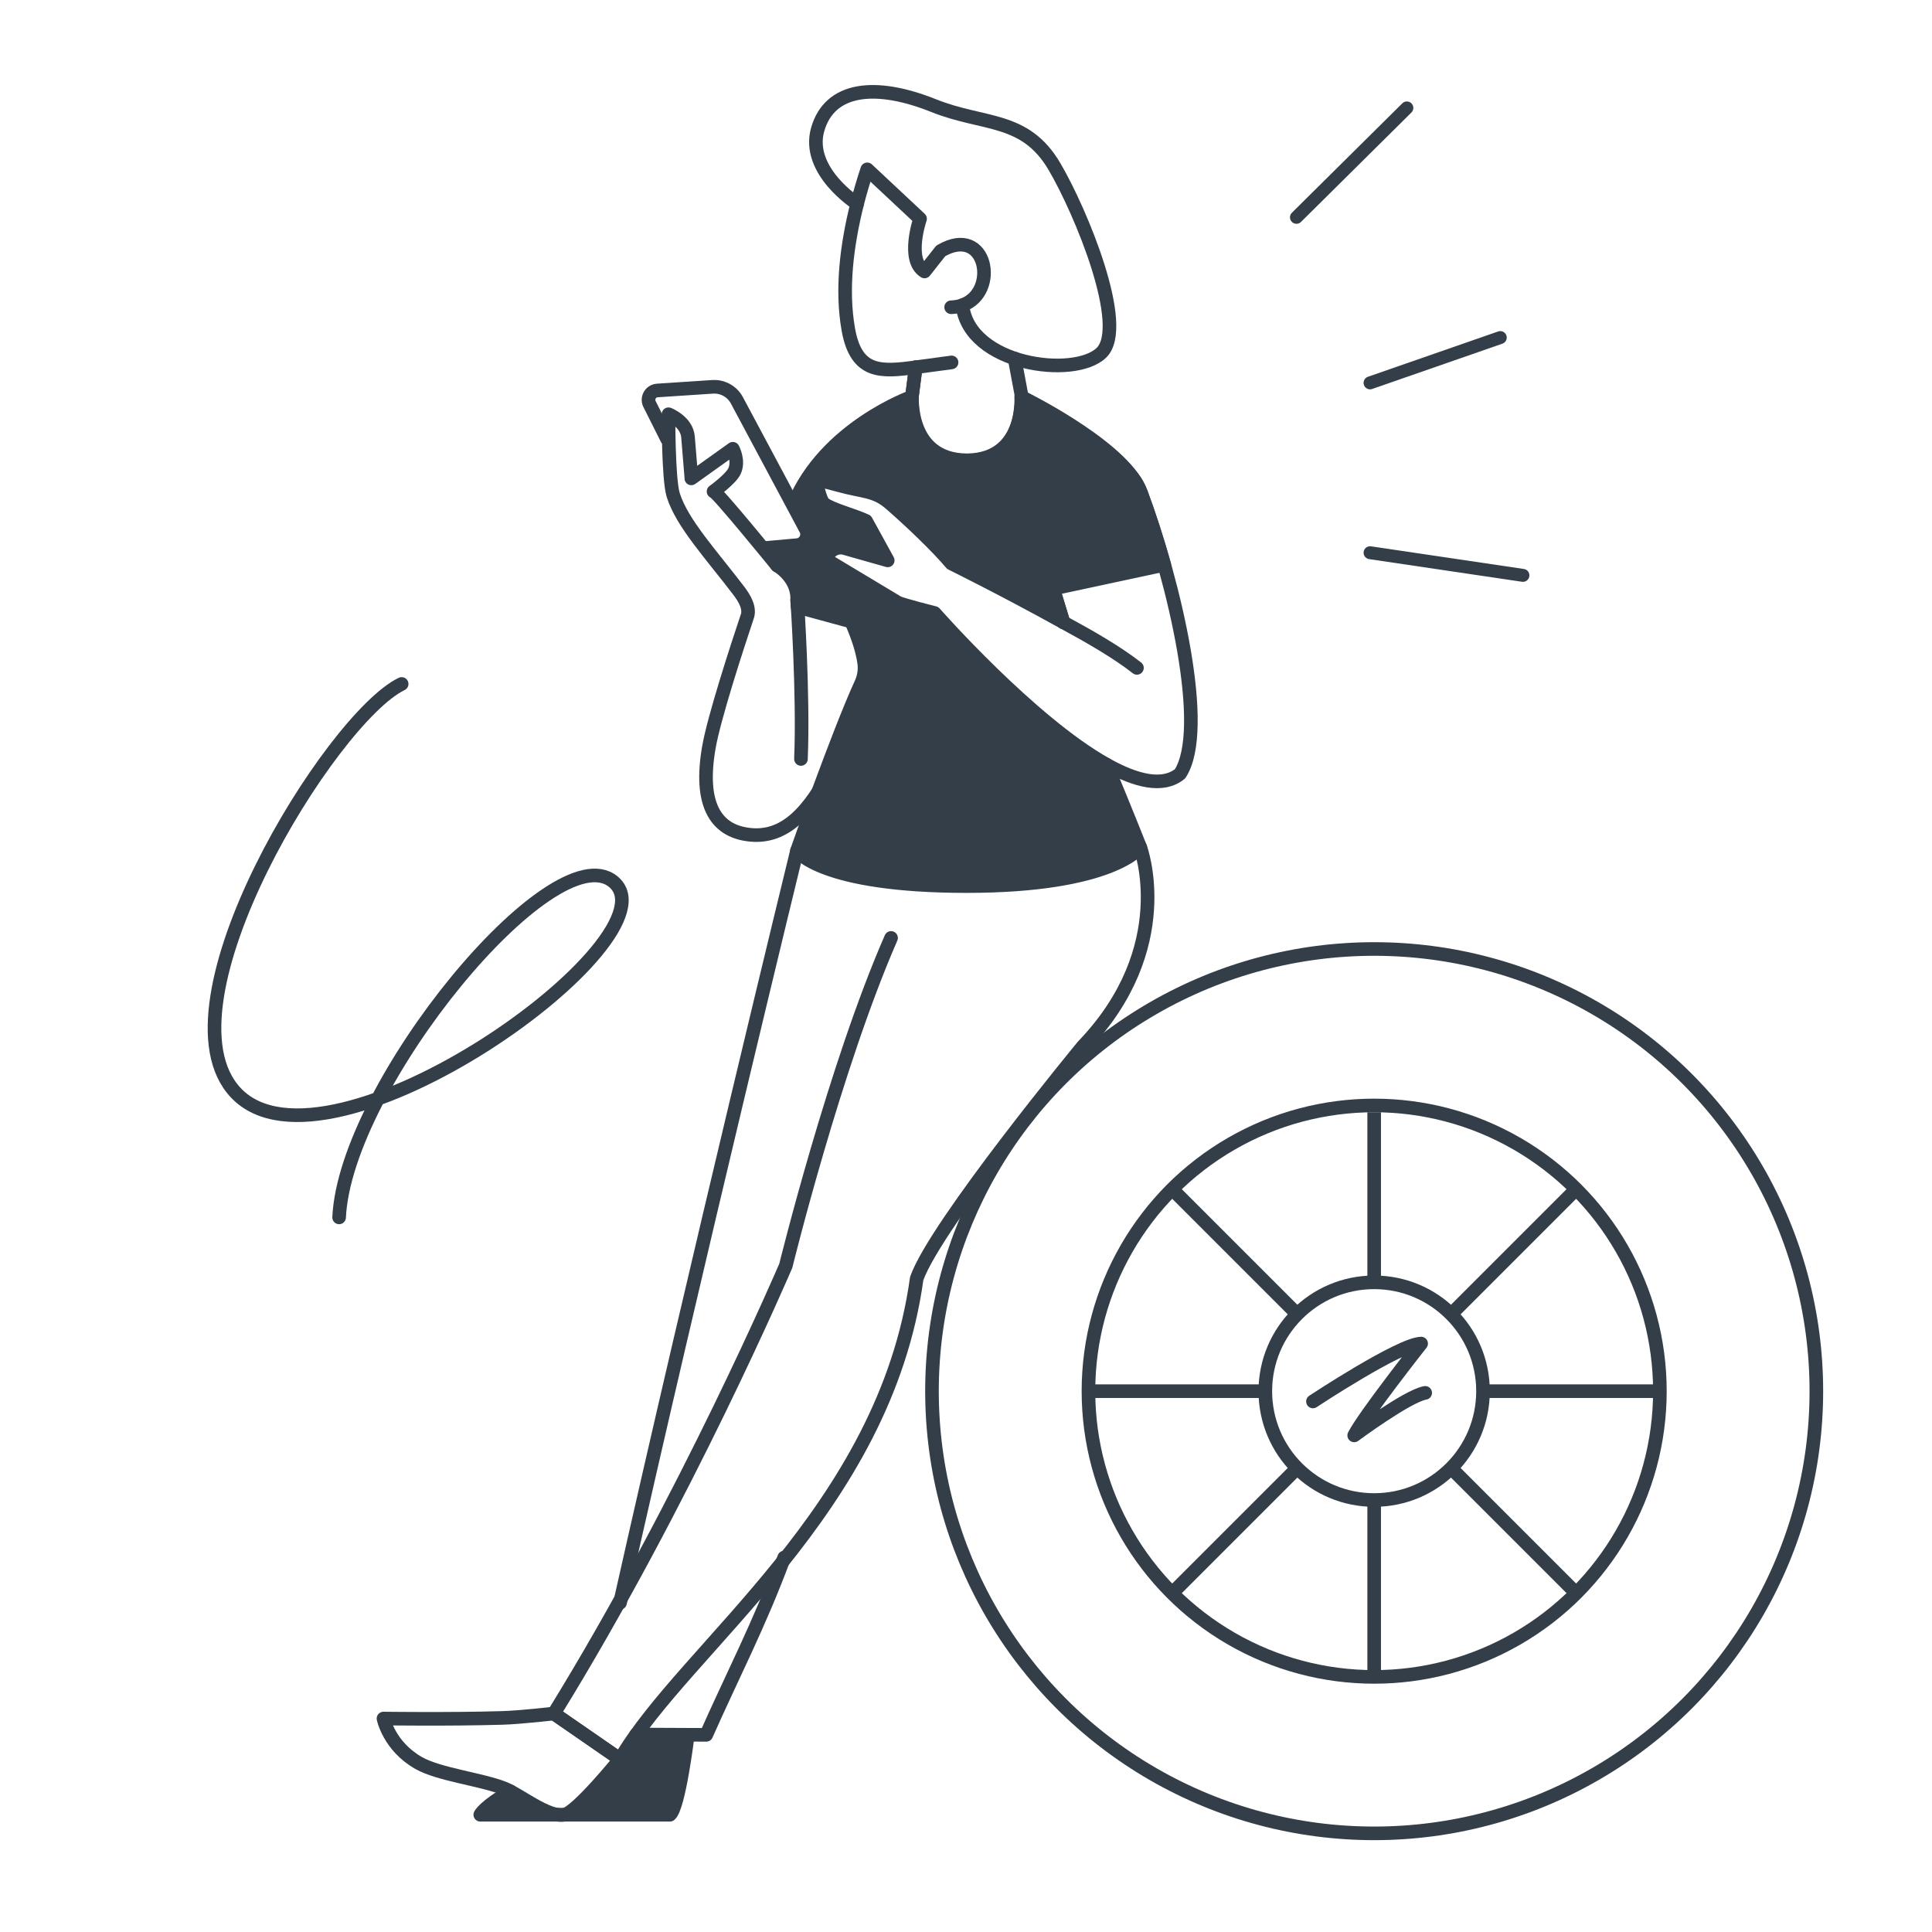 <svg width="568" height="568" viewBox="0 0 568 568" fill="none" xmlns="http://www.w3.org/2000/svg">
<path d="M187.017 510.078L202.191 510.182C202.191 510.182 199.628 531.268 196.96 533.525H141.201C141.201 533.525 142.369 531.003 150.128 526.68" stroke="#333E48" stroke-width="4" stroke-linecap="round" stroke-linejoin="round"/>
<path d="M197.184 533.5C198.784 533.5 201.184 518.167 202.184 510.5H186.684L166.684 533.5H197.184Z" fill="#333E48"/>
<path d="M149.184 526.5L163.184 534L143.184 533L149.184 526.5Z" fill="#333E48"/>
<path d="M187.016 509.943L207.635 510.037C215.109 493.149 223.355 477.362 230.543 457.916" stroke="#333E48" stroke-width="4" stroke-linecap="round" stroke-linejoin="round"/>
<path d="M234.316 250.117C234.316 250.117 204.833 370.748 182.289 471.222" stroke="#333E48" stroke-width="4" stroke-linecap="round" stroke-linejoin="round"/>
<path d="M335.237 249.125C335.237 249.125 346.268 278.551 318.399 307.551C318.399 307.551 275.09 360.067 269.506 375.885C260.076 444.167 201.569 484.112 182.289 517.208L162.843 503.776C201.502 441.157 231.027 372.112 231.027 372.112C231.027 372.112 245.381 313.701 261.968 275.749" stroke="#333E48" stroke-width="4" stroke-linecap="round" stroke-linejoin="round"/>
<path d="M182.289 517.204C182.289 517.204 169.642 532.82 165.895 533.526C161.073 534.434 152.79 527.568 148.224 525.772C141.321 523.068 129.11 521.729 123.11 518.33C114.35 513.363 112.741 505.247 112.741 505.247C112.741 505.247 131.896 505.522 147.564 505.065C153.086 504.904 162.848 503.768 162.848 503.768L182.289 517.204Z" stroke="#333E48" stroke-width="4" stroke-linecap="round" stroke-linejoin="round"/>
<path d="M196.087 129.019L191.048 118.966C189.999 117.191 191.188 114.939 193.243 114.799L209.497 113.73C212.456 113.532 215.253 115.089 216.649 117.705L236.889 155.585C237.968 157.604 236.635 160.064 234.356 160.266L224.776 161.128" stroke="#333E48" stroke-width="4" stroke-linecap="round" stroke-linejoin="round"/>
<path d="M234.372 176.406C234.372 176.406 236.261 204.203 235.478 223.13" stroke="#333E48" stroke-width="4" stroke-linecap="round" stroke-linejoin="round"/>
<path d="M334.26 196.356C328.432 191.763 320.019 186.962 312.655 182.977" stroke="#333E48" stroke-width="4" stroke-linecap="round" stroke-linejoin="round"/>
<path d="M325.338 224.805C334.073 229.679 341.94 231.589 346.938 227.478C355.429 214.431 345.298 171.309 335.453 144.873C331.665 134.696 319.241 130.907 310.413 137.233C304.662 141.354 302.187 148.677 304.247 155.444L312.655 182.981" stroke="#333E48" stroke-width="4" stroke-linecap="round" stroke-linejoin="round"/>
<path fill-rule="evenodd" clip-rule="evenodd" d="M228.456 166.23L225.638 161.689L233.324 161.066C235.654 160.88 240.273 161.139 239.163 159.079L233.324 148.232C242.583 125.719 268.09 116.652 268.09 116.652C268.09 116.652 266.731 135.367 283.935 135.621H284.376C301.58 135.367 300.22 116.652 300.22 116.652C300.22 116.652 327.503 129.959 334.39 142.57L334.384 142.575C334.384 142.575 334.384 142.57 334.379 142.57C334.784 143.297 335.142 144.059 335.443 144.864C337.799 151.185 340.166 158.461 342.299 166.054L309.629 173.07L309.505 172.66L312.65 182.967C294.688 173.024 279.69 165.649 279.69 165.649C275.683 160.838 267.66 153.183 261.811 148.102C257.213 144.106 253.943 144.687 246.672 142.669C242.801 141.605 239.822 140.92 239.822 140.92C239.822 140.92 241.005 147.116 242.276 148.097C244.477 149.799 251.13 151.486 254.613 153.147L260.986 164.751L247.99 161.066C244.083 160.444 242.723 164.414 242.723 164.414L263.98 177.17C265.345 177.84 274.77 180.222 274.77 180.222C274.77 180.222 302.909 212.284 325.328 224.797C330.887 238.139 335.225 249.116 335.225 249.116C335.225 249.116 327.165 260.507 284.147 260.507C241.13 260.507 234.305 250.107 234.305 250.107C234.305 250.107 246.709 214.91 253.149 200.939C254.042 199.009 254.363 196.865 254.057 194.758C253.507 191.011 252.106 186.885 250.263 182.734L234.497 178.437C234.419 177.129 234.367 176.392 234.367 176.392C234.564 172.095 231.954 168.472 228.456 166.23Z" fill="#333E48" stroke="#333E48" stroke-width="4" stroke-linecap="round" stroke-linejoin="round"/>
<path d="M243.631 227.516C236.427 241.036 228.856 247.076 218.845 245.177C210.577 243.605 205.465 236.578 208.408 219.701C209.939 210.914 216.68 190.259 219.613 181.488C220.677 178.893 218.907 175.925 217.21 173.693C209.176 163.122 200.509 153.827 197.925 145.539C196.461 140.852 196.534 121.785 196.534 121.785C196.534 121.785 201.931 123.887 202.274 128.501C202.528 131.89 203.265 140.629 203.265 140.629L203.244 140.645L215.445 131.931C215.445 131.931 217.376 135.502 215.917 138.553C214.822 140.858 209.778 144.49 209.778 144.49C210.505 144.169 228.461 166.262 228.461 166.262" stroke="#333E48" stroke-width="4" stroke-linecap="round" stroke-linejoin="round"/>
<path d="M413.611 31.727L381.153 63.895" stroke="#333E48" stroke-width="3.8" stroke-linecap="round" stroke-linejoin="round"/>
<path d="M441.076 99.244L402.792 112.563" stroke="#333E48" stroke-width="3.8" stroke-linecap="round" stroke-linejoin="round"/>
<path d="M447.736 169.157L402.792 162.498" stroke="#333E48" stroke-width="3.8" stroke-linecap="round" stroke-linejoin="round"/>
<path d="M251.995 59.897C248.974 72.013 247.284 84.992 249.426 96.993C251.782 109.941 259.093 109.338 269.217 107.971L268.141 116.317C268.141 116.317 266.778 135.068 284.016 135.322H284.459C301.697 135.068 300.334 116.317 300.334 116.317L298.291 105.397" stroke="#333E48" stroke-width="4" stroke-linecap="round" stroke-linejoin="round"/>
<path d="M269.219 107.97C272.271 107.554 279.754 106.545 279.754 106.545" stroke="#333E48" stroke-width="4" stroke-linecap="round" stroke-linejoin="round"/>
<path d="M282.957 89.744C281.969 90.087 280.862 90.295 279.629 90.326" stroke="#333E48" stroke-width="4" stroke-linecap="round" stroke-linejoin="round"/>
<path d="M269.219 107.971L268.143 116.317" stroke="#333E48" stroke-width="4" stroke-linecap="round" stroke-linejoin="round"/>
<path fill-rule="evenodd" clip-rule="evenodd" d="M251.996 59.896C252.88 56.427 253.889 53.042 254.971 49.787L270.493 64.316C270.493 64.316 266.327 76.442 271.813 79.806L276.582 73.759C290.237 65.829 293.742 85.979 282.942 89.712V89.707C284.886 107.366 315.863 111.428 323.813 103.706C331.764 95.984 317.807 62.189 309.971 48.903C301.303 34.202 289.239 36.969 274.512 31.067C257.264 24.151 243.91 25.789 240.4 38.04C236.895 50.291 251.996 59.896 251.996 59.896Z" stroke="#333E48" stroke-width="4" stroke-linecap="round" stroke-linejoin="round"/>
<path d="M118.085 201.077C97.311 211.101 45.163 295.554 69.319 321.258C96.585 350.271 200.497 275.442 180.23 259.148C162.628 244.997 101.542 318.965 99.698 357.908" stroke="#333E48" stroke-width="4" stroke-linecap="round" stroke-linejoin="round"/>
<path fill-rule="evenodd" clip-rule="evenodd" d="M372 409C372 391.327 386.327 377 404 377C421.673 377 436 391.327 436 409C436 426.673 421.673 441 404 441C386.327 441 372 426.673 372 409Z" stroke="#333E48" stroke-width="4"/>
<path d="M386 412.019C386 412.019 411.445 395.193 417.807 395C417.807 395 401.109 416.187 398.126 422C398.126 422 413.83 410.371 419 409.498" stroke="#333E48" stroke-width="4" stroke-linecap="round" stroke-linejoin="round"/>
<rect x="436" y="407" width="52" height="4" fill="#333E48"/>
<rect x="320" y="407" width="52" height="4" fill="#333E48"/>
<rect x="402" y="494" width="54" height="4" transform="rotate(-90 402 494)" fill="#333E48"/>
<path d="M402 377L402 327L406 327L406 377H402Z" fill="#333E48"/>
<rect x="462.326" y="470.156" width="52.667" height="4" transform="rotate(-135 462.326 470.156)" fill="#333E48"/>
<rect x="380.586" y="388.414" width="54.787" height="4" transform="rotate(-135 380.586 388.414)" fill="#333E48"/>
<rect x="383.039" y="432.789" width="52.856" height="4" transform="rotate(135 383.039 432.789)" fill="#333E48"/>
<rect x="465.164" y="350.664" width="53.033" height="4" transform="rotate(135 465.164 350.664)" fill="#333E48"/>
<circle cx="404" cy="409" r="84" stroke="#333E48" stroke-width="4"/>
<circle cx="404" cy="409" r="130" stroke="#333E48" stroke-width="4"/>
</svg>
